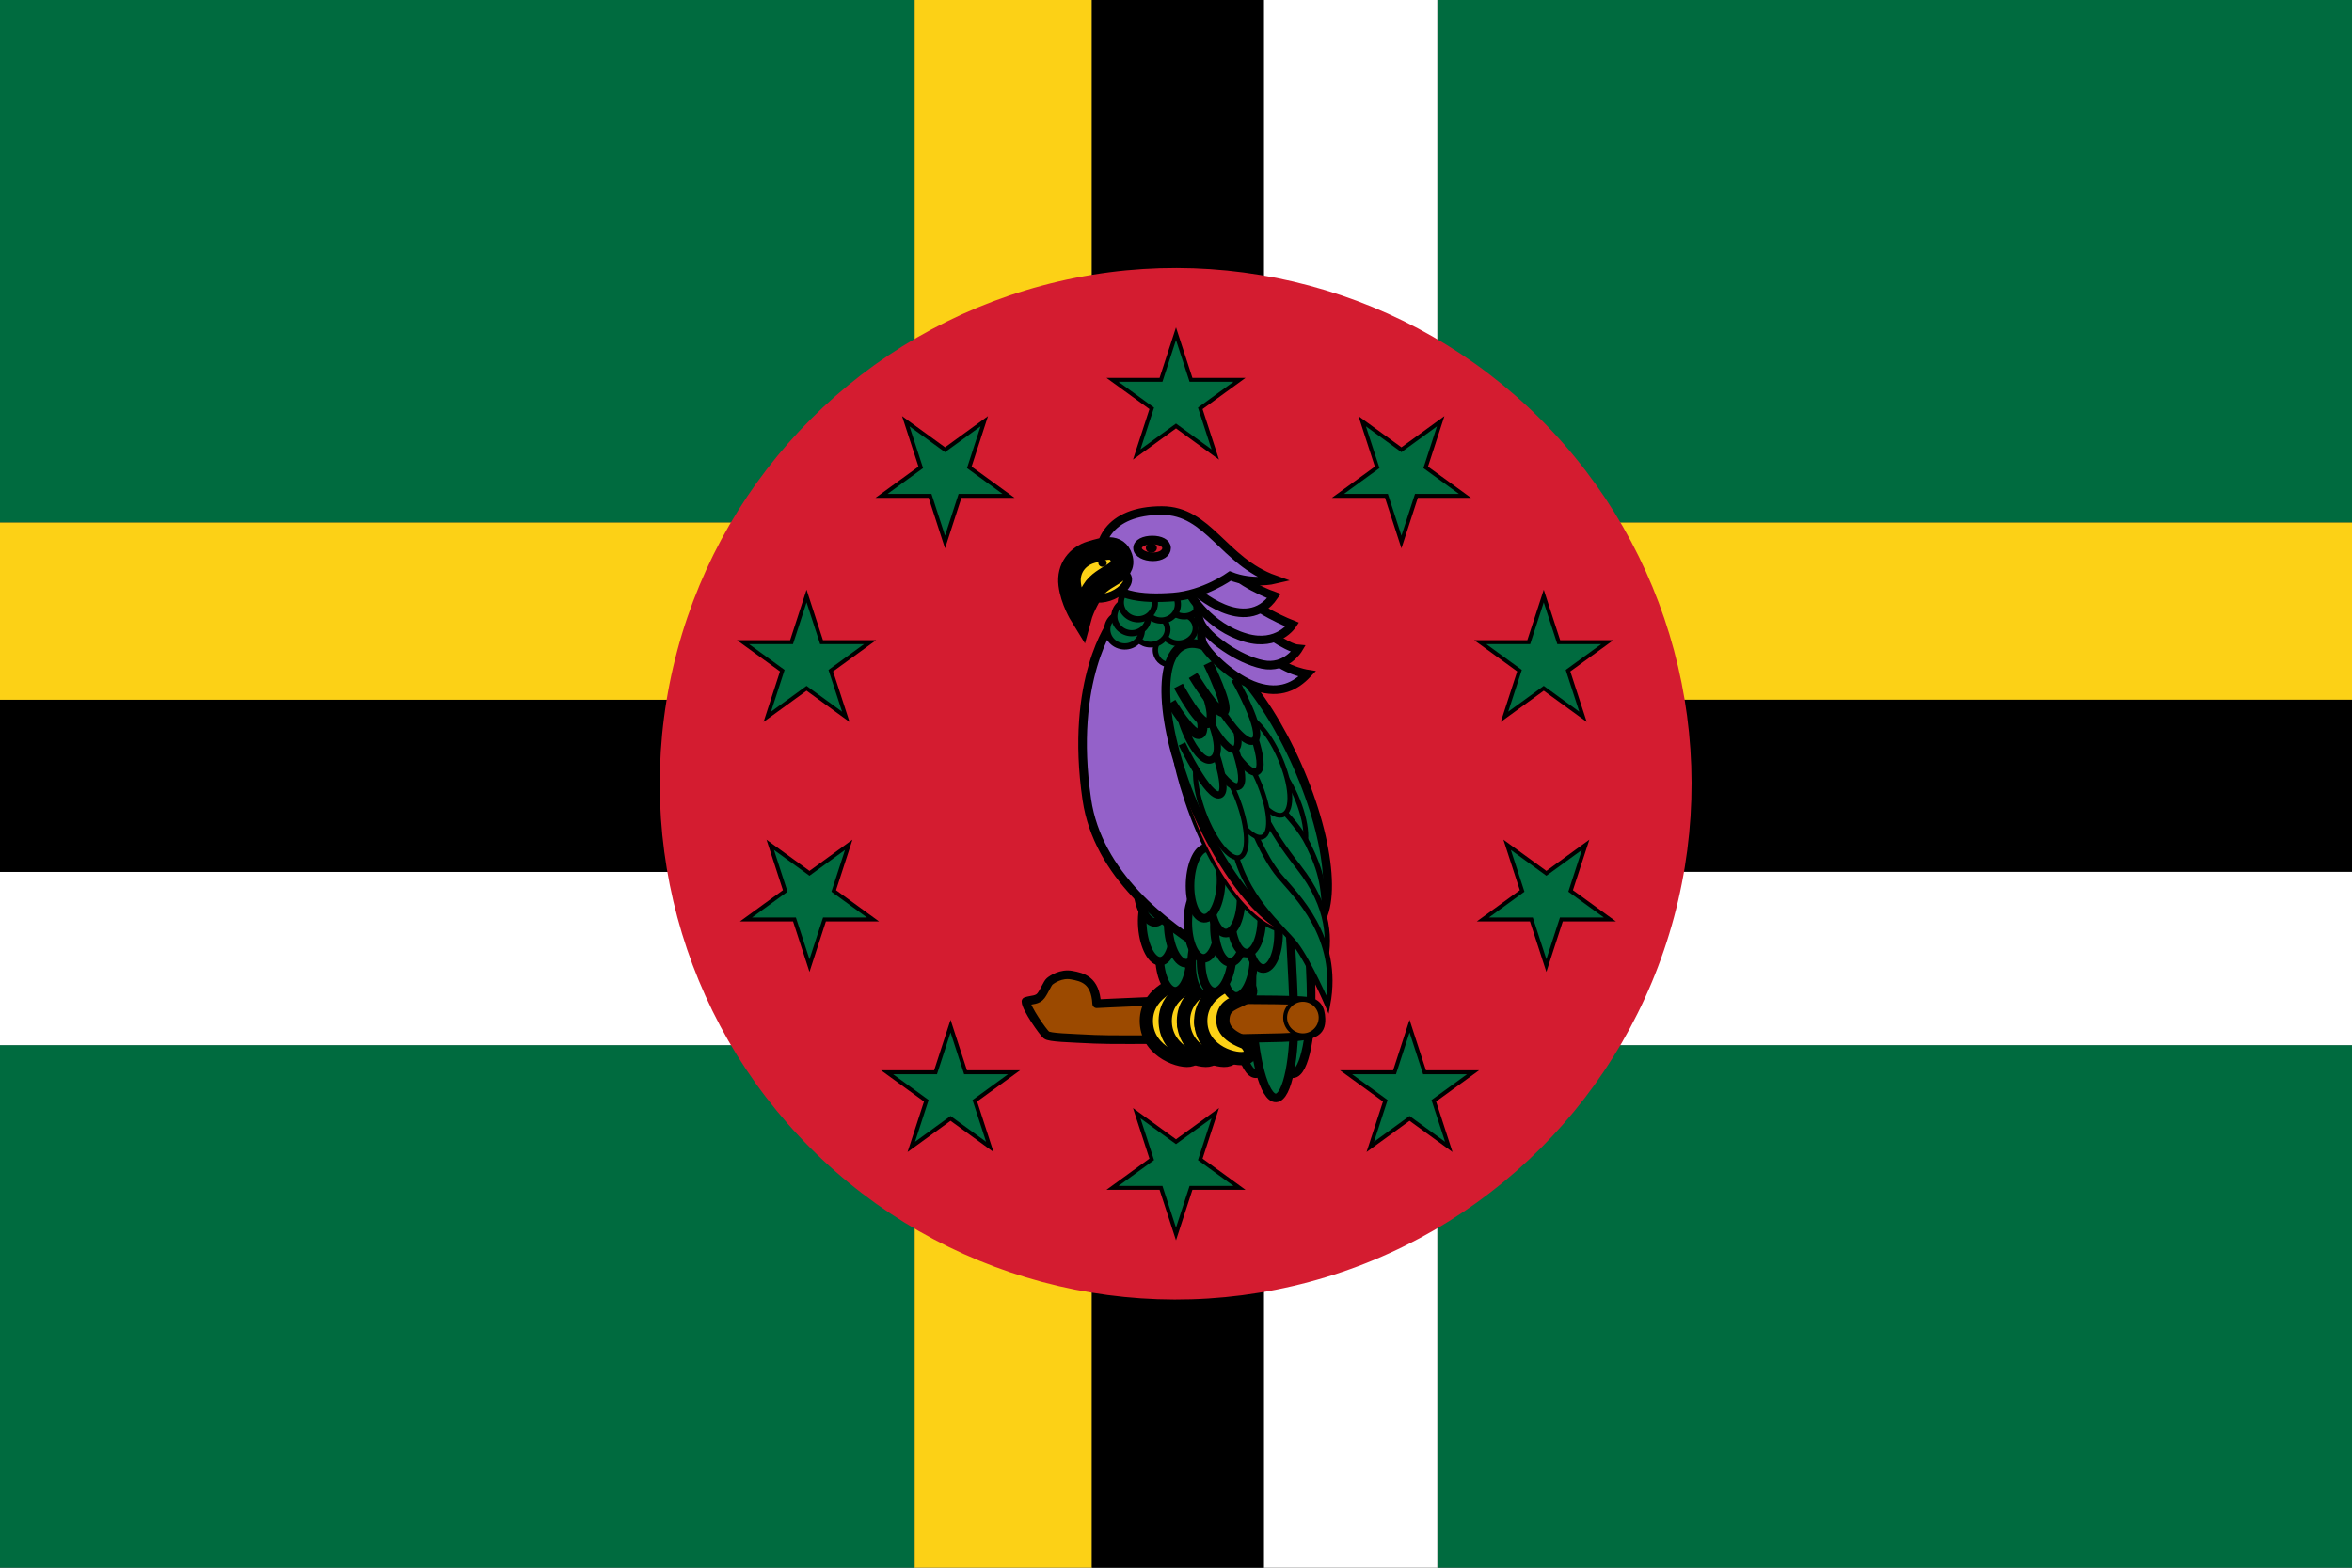 <?xml version="1.0" encoding="utf-8"?>
<!-- Generator: Adobe Illustrator 28.1.0, SVG Export Plug-In . SVG Version: 6.00 Build 0)  -->
<svg version="1.0" id="_x31_" xmlns="http://www.w3.org/2000/svg" xmlns:xlink="http://www.w3.org/1999/xlink" x="0px" y="0px"
	 viewBox="-0.5 299.5 600 400" enable-background="new -0.5 299.5 600 400" xml:space="preserve">
<rect x="-0.5" y="299.5" width="600" height="400" fill="#333333" stroke="none"/>
<rect x="-0.5" y="566.167" fill="#006B3F" width="233.333" height="133.333"/>
<rect x="366.167" y="566.167" fill="#006B3F" width="233.333" height="133.333"/>
<rect x="366.167" y="299.5" fill="#006B3F" width="233.333" height="133.334"/>
<rect x="-0.5" y="299.5" fill="#006B3F" width="233.333" height="133.334"/>
<rect x="-0.5" y="521.958" fill="#FFFFFF" width="233.333" height="44.209"/>
<rect x="-0.5" y="478.042" width="233.333" height="43.916"/>
<rect x="-0.5" y="432.833" fill="#FCD116" width="233.333" height="45.208"/>
<rect x="366.167" y="432.833" fill="#FCD116" width="233.333" height="45.208"/>
<rect x="366.167" y="478.042" width="233.333" height="43.916"/>
<rect x="366.167" y="521.958" fill="#FFFFFF" width="233.333" height="44.209"/>
<rect x="232.833" y="566.167" fill="#FCD116" width="45.208" height="133.333"/>
<rect x="232.833" y="299.5" fill="#FCD116" width="45.208" height="133.334"/>
<rect x="278.041" y="566.167" width="43.917" height="133.333"/>
<rect x="278.041" y="299.5" width="43.917" height="133.334"/>
<rect x="321.958" y="566.167" fill="#FFFFFF" width="44.209" height="133.333"/>
<rect x="321.958" y="299.5" fill="#FFFFFF" width="44.209" height="133.334"/>
<ellipse transform="matrix(0.707 -0.707 0.707 0.707 -265.478 358.079)" fill="#D41C30" cx="299.5" cy="499.5" rx="131.621" ry="131.621"/>
<polygon fill="#006B3F" stroke="#000000" points="299.5,384.641 303.325,396.413 315.703,396.413 
	305.689,403.689 309.515,415.461 299.5,408.185 289.486,415.461 293.311,403.689 283.297,396.413 
	295.675,396.413 "/>
<polygon fill="#006B3F" stroke="#000000" points="359.077,561.316 362.902,573.089 375.28,573.089 
	365.267,580.364 369.092,592.137 359.077,584.861 349.062,592.137 352.889,580.364 
	342.874,573.089 355.252,573.089 "/>
<polygon fill="#006B3F" stroke="#000000" points="393.314,451.574 397.14,463.347 409.518,463.347 
	399.504,470.622 403.329,482.395 393.314,475.119 383.3,482.395 387.126,470.622 
	377.111,463.347 389.489,463.347 "/>
<polygon fill="#006B3F" stroke="#000000" points="205.251,451.574 209.077,463.347 221.455,463.347 
	211.441,470.622 215.266,482.395 205.251,475.119 195.237,482.395 199.063,470.622 
	189.048,463.347 201.426,463.347 "/>
<polygon fill="#006B3F" stroke="#000000" points="241.988,561.316 245.813,573.089 258.191,573.089 
	248.178,580.364 252.003,592.137 241.988,584.861 231.974,592.137 235.8,580.364 
	225.785,573.089 238.163,573.089 "/>
<polygon fill="#006B3F" stroke="#000000" points="299.5,614.359 295.675,602.587 283.297,602.587 
	293.31,595.312 289.485,583.539 299.5,590.815 309.514,583.539 305.689,595.312 315.703,602.587 
	303.325,602.587 "/>
<polygon fill="#006B3F" stroke="#000000" points="357.01,437.794 353.185,426.021 340.807,426.021 
	350.82,418.746 346.995,406.973 357.01,414.249 367.023,406.973 363.199,418.746 
	373.213,426.021 360.835,426.021 "/>
<polygon fill="#006B3F" stroke="#000000" points="393.983,545.873 390.158,534.101 377.78,534.101 
	387.794,526.825 383.969,515.053 393.983,522.328 403.997,515.053 400.173,526.825 
	410.186,534.101 397.809,534.101 "/>
<polygon fill="#006B3F" stroke="#000000" points="206,545.873 202.175,534.101 189.797,534.101 
	199.811,526.825 195.985,515.053 206,522.328 216.014,515.053 212.189,526.825 222.203,534.101 
	209.825,534.101 "/>
<polygon fill="#006B3F" stroke="#000000" points="240.58,437.794 236.754,426.021 224.376,426.021 
	234.39,418.746 230.565,406.973 240.58,414.249 250.593,406.973 246.769,418.746 
	256.783,426.021 244.405,426.021 "/>
<path fill="#006B3F" stroke="#000000" stroke-width="2.196" d="M324.441,550.428
	c0.419,12.624-1.625,22.933-4.568,23.03c-2.939,0.098-5.663-10.053-6.08-22.674
	c-0.42-12.625,1.623-63.095,4.565-63.189C321.298,487.494,324.021,537.804,324.441,550.428z"/>
<path fill="#006B3F" stroke="#000000" stroke-width="2.196" d="M331.919,515.455
	c1.052,13.818,1.799,28.841,2.003,34.973c0.419,12.624-1.625,22.933-4.568,23.03
	c-2.939,0.098-5.663-10.053-6.08-22.674c-0.25-7.521,0.374-28.476,1.541-44.207
	C325.606,495.903,330.805,500.824,331.919,515.455z"/>
<path fill="#006B3F" stroke="#000000" stroke-width="2.196" d="M329.56,556.61
	c0.419,12.624-1.625,22.933-4.568,23.03c-2.939,0.098-5.663-10.053-6.08-22.674
	c-0.42-12.625,1.623-63.095,4.565-63.189C326.416,493.677,329.14,543.986,329.56,556.61z"/>
<path fill="#9C4A00" stroke="#000000" stroke-width="2.201" stroke-linecap="round" stroke-linejoin="round" d="
	M336.484,559.47c0.101,3.522-1.845,4.529-9.983,4.781
	c-8.139,0.252-41.11,0.755-47.822,0.42c-6.712-0.335-11.411-0.42-12.249-1.091
	s-5.202-6.88-5.202-8.558c1.51-0.503,2.937-0.251,3.859-1.51
	c0.923-1.259,1.595-3.104,2.182-3.607c0.587-0.504,2.936-2.099,5.621-1.595
	c2.685,0.504,6.04,1.176,6.376,7.3c0,0,23.072-1.175,32.721-1.091
	c9.648,0.084,18.122,0.083,20.723,0.419C335.31,555.274,336.4,556.533,336.484,559.47z"/>
<circle fill="#9C4A00" stroke="#000000" cx="331.87" cy="559.134" r="4.53"/>
<path fill="#FCD116" stroke="#000000" stroke-width="3.384" d="M299.57,550.499c0,0-8.02,2.485-7.619,10.024
	c0.401,7.539,9.143,10.266,11.469,9.384c2.326-0.882-0.241-1.604-1.043-2.005
	c-0.802-0.401-5.297-4.22-5.378-7.428C296.919,557.267,303.1,550.74,299.57,550.499z"/>
<path fill="#FCD116" stroke="#000000" stroke-width="3.384" d="M304.383,550.499c0,0-8.02,2.485-7.62,10.024
	c0.401,7.539,9.143,10.266,11.469,9.384c2.326-0.882-0.242-1.604-1.043-2.005
	c-0.803-0.401-5.695-4.171-5.775-7.379C301.334,557.315,307.912,550.74,304.383,550.499z"/>
<path fill="#FCD116" stroke="#000000" stroke-width="3.384" d="M309.034,550.499c0,0-8.02,2.485-7.62,10.024
	c0.401,7.539,9.143,10.266,11.47,9.384c2.326-0.882-0.242-1.604-1.043-2.005
	c-0.803-0.401-5.935-4.171-6.016-7.379C305.745,557.315,312.564,550.74,309.034,550.499z"/>
<path fill="#FCD116" stroke="#000000" stroke-width="3.384" d="M317.856,553.627
	c1.466-0.886,0.882-4.011-4.411-3.128c0,0-8.02,2.485-7.62,10.024
	c0.401,7.539,9.224,9.784,11.55,8.902c2.326-0.882,0.479-3.528-0.321-3.93
	c-0.803-0.401-5.792-1.905-5.602-5.872C311.641,555.657,314.407,555.712,317.856,553.627z"/>
<path fill="#006B3F" stroke="#000000" stroke-width="2.196" d="M310.968,525.124
	c-0.379,4.943-2.446,8.815-4.618,8.648c-2.171-0.166-3.624-4.308-3.245-9.252
	c0.379-4.943,2.446-8.815,4.618-8.648C309.894,516.038,311.347,520.18,310.968,525.124z"/>
<path fill="#006B3F" stroke="#000000" stroke-width="2.196" d="M303.178,543.408
	c0.049,4.958-1.678,8.994-3.855,9.015c-2.177,0.022-3.983-3.979-4.031-8.937
	c-0.049-4.958,1.676-8.994,3.854-9.015C301.322,534.449,303.127,538.45,303.178,543.408z"/>
<path fill="#006B3F" stroke="#000000" stroke-width="2.196" d="M298.803,535.505
	c0.386,4.943-1.062,9.088-3.233,9.257c-2.17,0.17-4.244-3.698-4.63-8.642
	c-0.387-4.943,1.06-9.088,3.232-9.256C296.341,526.693,298.415,530.562,298.803,535.505z"/>
<path fill="#006B3F" stroke="#000000" stroke-width="2.196" d="M297.49,525.588
	c0.386,4.943-1.062,9.088-3.233,9.257c-2.17,0.17-4.244-3.698-4.63-8.642
	c-0.387-4.943,1.06-9.088,3.232-9.256C295.029,516.776,297.102,520.645,297.49,525.588z"/>
<path fill="#006B3F" stroke="#000000" stroke-width="2.196" d="M305.431,536.009
	c0.386,4.943-1.062,9.088-3.233,9.257c-2.17,0.17-4.244-3.698-4.63-8.642
	c-0.387-4.943,1.06-9.088,3.231-9.256C302.969,527.197,305.043,531.065,305.431,536.009z"/>
<path fill="#9461C9" stroke="#000000" stroke-width="2.196" d="M283.261,458.239c0,0-11.033,14.579-6.502,45.315
	c2.793,18.947,19.663,32.055,32.192,39.322c7.796,4.521,9.206-12.794,9.206-12.794
	l-5.146-21.405l-12.609-49.454L283.261,458.239z"/>
<path fill="#006B3F" stroke="#000000" stroke-width="2.196" d="M311.388,544.672
	c-0.379,4.943-2.446,8.815-4.618,8.648c-2.171-0.166-3.624-4.308-3.245-9.252
	c0.379-4.943,2.446-8.815,4.618-8.648C310.314,535.586,311.767,539.727,311.388,544.672z"/>
<path fill="#006B3F" stroke="#000000" stroke-width="2.196" d="M319.357,545.092
	c-0.379,4.943-2.446,8.815-4.618,8.648c-2.171-0.166-3.624-4.308-3.245-9.252
	c0.379-4.943,2.446-8.815,4.618-8.648C318.283,536.006,319.736,540.148,319.357,545.092z"/>
<path fill="#006B3F" stroke="#000000" stroke-width="2.196" d="M313.82,543.917
	c-0.379,4.943-2.446,8.815-4.618,8.648c-2.171-0.166-3.624-4.308-3.245-9.252
	c0.379-4.943,2.446-8.815,4.618-8.648C312.746,534.831,314.199,538.973,313.82,543.917z"/>
<path fill="#006B3F" stroke="#000000" stroke-width="2.196" d="M310.393,535.021
	c0.044,4.959-1.686,8.993-3.864,9.012c-2.177,0.021-3.978-3.981-4.022-8.94
	c-0.045-4.959,1.684-8.993,3.862-9.012C308.545,526.062,310.347,530.063,310.393,535.021z"/>
<path fill="#006B3F" stroke="#000000" stroke-width="2.196" d="M317.189,536.028
	c0.044,4.959-1.686,8.993-3.864,9.012c-2.177,0.021-3.978-3.981-4.022-8.939
	c-0.045-4.959,1.684-8.993,3.862-9.012C315.341,527.068,317.143,531.07,317.189,536.028z"/>
<path fill="#006B3F" stroke="#000000" stroke-width="2.196" d="M325.662,537.622
	c0.044,4.959-1.685,8.993-3.864,9.012c-2.177,0.021-3.979-3.982-4.022-8.94
	c-0.045-4.959,1.684-8.993,3.862-9.012C323.814,528.662,325.616,532.664,325.662,537.622z"/>
<path fill="#006B3F" stroke="#000000" stroke-width="2.196" d="M321.383,533.679
	c0.044,4.959-1.685,8.993-3.864,9.012c-2.177,0.02-3.979-3.981-4.022-8.939
	c-0.045-4.959,1.684-8.993,3.862-9.012C319.535,524.719,321.337,528.721,321.383,533.679z"/>
<path fill="#006B3F" stroke="#000000" stroke-width="2.196" d="M316.098,528.562
	c0.044,4.959-1.686,8.993-3.864,9.012c-2.177,0.021-3.979-3.981-4.022-8.939
	c-0.045-4.959,1.684-8.993,3.862-9.012C314.25,519.602,316.052,523.604,316.098,528.562z"/>
<path fill="#006B3F" stroke="#000000" stroke-width="2.196" d="M310.976,524.992
	c-0.215,4.954-2.152,8.893-4.329,8.798c-2.175-0.094-3.765-4.184-3.55-9.138
	c0.214-4.954,2.15-8.892,4.327-8.798C309.599,515.948,311.189,520.038,310.976,524.992z"/>
<path fill="#D41C30" stroke="#000000" stroke-width="0.878" d="M327,500
	c7.009,21.027,11.848,33.979,3.317,36.824c-8.531,2.843-21.13-11.897-28.141-32.925
	c-7.009-21.027-1.833-20.931,6.698-23.774C317.406,477.281,319.989,478.973,327,500z"/>
<ellipse fill="#006B3F" stroke="#000000" stroke-width="1.358" cx="297.875" cy="465.37" rx="3.64" ry="3.722"/>
<path fill="#006B3F" stroke="#000000" stroke-width="1.358" d="M307.801,460.077
	c0,2.056-1.629,3.722-3.64,3.722c-2.011,0-3.64-1.667-3.64-3.722
	c0-2.056,1.629-3.722,3.64-3.722C306.172,456.354,307.801,458.021,307.801,460.077z"/>
<path fill="#006B3F" stroke="#000000" stroke-width="1.462" d="M304.443,459.267
	c0.314,2.032-1.298,3.967-3.602,4.323c-2.303,0.355-4.423-1.003-4.737-3.035
	c-0.314-2.032,1.297-3.967,3.601-4.323C302.009,455.877,304.13,457.236,304.443,459.267z"/>
<path fill="#006B3F" stroke="#000000" stroke-width="1.462" d="M297.33,459.598
	c0.314,2.032-1.298,3.967-3.602,4.323c-2.303,0.355-4.423-1.003-4.737-3.035
	c-0.313-2.032,1.297-3.967,3.601-4.323C294.895,456.208,297.016,457.567,297.33,459.598z"/>
<path fill="#006B3F" stroke="#000000" stroke-width="1.598" d="M290.684,461.138
	c-0.501,2.291-2.841,3.724-5.226,3.2c-2.384-0.523-3.907-2.804-3.405-5.095
	c0.503-2.291,2.841-3.724,5.226-3.2C289.662,456.566,291.187,458.848,290.684,461.138z"/>
<path fill="#006B3F" stroke="#000000" stroke-width="1.578" d="M292.3,458.06
	c-0.643,2.228-3.038,3.493-5.351,2.825c-2.311-0.667-3.662-3.015-3.02-5.242
	c0.644-2.228,3.038-3.494,5.35-2.826C291.591,453.485,292.944,455.832,292.3,458.06z"/>
<path fill="#006B3F" stroke="#000000" stroke-width="1.578" d="M305.699,453.759
	c-0.643,2.228-3.037,3.493-5.351,2.825c-2.311-0.668-3.662-3.015-3.02-5.242
	c0.644-2.228,3.038-3.494,5.351-2.826C304.99,449.184,306.344,451.531,305.699,453.759z"/>
<path fill="#006B3F" stroke="#000000" stroke-width="1.578" d="M299.827,454.834
	c-0.643,2.228-3.037,3.493-5.351,2.825c-2.311-0.668-3.662-3.015-3.02-5.242
	c0.644-2.228,3.038-3.494,5.351-2.826C299.118,450.259,300.471,452.606,299.827,454.834z"/>
<path fill="#006B3F" stroke="#000000" stroke-width="1.578" d="M293.954,454.503
	c-0.643,2.228-3.037,3.493-5.351,2.825c-2.311-0.668-3.662-3.015-3.019-5.242
	c0.644-2.228,3.038-3.494,5.351-2.826C293.245,449.929,294.599,452.276,293.954,454.503z"/>
<path fill="#006B3F" stroke="#000000" stroke-width="2.235" d="M330.453,494.875
	c8.89,20.135,10.314,39,3.184,42.15c-7.124,3.152-20.107-10.606-29.001-30.742
	c-8.892-20.132-10.324-38.999-3.188-42.147C308.573,460.988,321.559,474.746,330.453,494.875z"/>
<path fill="#006B3F" stroke="#000000" stroke-width="1.22" d="M330.034,502.452
	c3.07,6.956,3.482,13.507,0.922,14.639c-2.56,1.132-7.124-3.586-10.195-10.542
	c-3.072-6.954-3.487-13.506-0.924-14.637C322.395,490.782,326.961,495.499,330.034,502.452z"/>
<path fill="#006B3F" stroke="#000000" stroke-width="1.346" d="M320.491,500.358c0,0,9.426,7.798,12.685,14.547
	c3.259,6.749,4.654,11.056,4.073,22.926l-18.969-33.283L320.491,500.358z"/>
<path fill="#006B3F" stroke="#000000" stroke-width="1.346" d="M321.189,505.362c0,0,1.629,5.236,9.659,15.477
	c8.03,10.241,8.029,18.97,6.4,25.138L318.978,517l-2.444-9.776L321.189,505.362z"/>
<path fill="#006B3F" stroke="#000000" stroke-width="1.346" d="M318.513,509.318c0,0,3.143,8.611,7.332,13.616
	c4.189,5.005,15.593,15.596,12.335,32.935c0,0-4.771-10.94-8.146-15.362
	c-3.375-4.422-13.501-12.22-15.944-25.952C311.646,500.823,318.513,509.318,318.513,509.318z"/>
<path fill="#006B3F" stroke="#000000" stroke-width="1.22" d="M325.944,492.723
	c3.07,6.955,3.482,13.507,0.922,14.639c-2.56,1.132-7.124-3.586-10.195-10.542
	c-3.072-6.954-3.487-13.506-0.924-14.638C318.306,481.052,322.871,485.77,325.944,492.723z"/>
<path fill="#006B3F" stroke="#000000" stroke-width="1.22" d="M320.358,498.542
	c3.07,6.956,3.654,13.431,1.305,14.469c-2.349,1.039-6.742-3.755-9.814-10.71
	c-3.072-6.954-3.658-13.431-1.306-14.469C312.891,486.795,317.285,491.588,320.358,498.542z"/>
<path fill="#006B3F" stroke="#000000" stroke-width="1.22" d="M315.305,503.729
	c2.666,7.121,2.877,13.619,0.472,14.521c-2.405,0.902-6.516-4.137-9.182-11.257
	c-2.668-7.119-2.881-13.618-0.473-14.52C308.524,491.574,312.637,496.611,315.305,503.729z"/>
<path fill="#006B3F" stroke="#000000" stroke-width="1.832" d="M309.44,483.493c0,0,7.404,14.056,10.609,12.946
	c3.207-1.109-3.131-15.77-3.131-15.77"/>
<path fill="#006B3F" stroke="#000000" stroke-width="1.832" d="M304.75,487.237c0,0,7.404,14.056,10.609,12.946
	c3.207-1.109-3.131-15.77-3.131-15.77"/>
<path fill="#006B3F" stroke="#000000" stroke-width="1.832" d="M301.033,489.312c0,0,6.739,14.069,9.643,12.965
	c2.906-1.104-2.867-15.775-2.867-15.775"/>
<path fill="#006B3F" stroke="#000000" stroke-width="1.832" d="M304.871,477.681c0,0,6.739,14.069,9.643,12.965
	c2.906-1.104-2.867-15.775-2.867-15.775"/>
<path fill="#006B3F" stroke="#000000" stroke-width="1.832" d="M314.439,472.776c0,0,7.68,13.5,5.12,15.595
	c-2.56,2.095-8.728-7.914-8.728-7.914l-2.91-6.401"/>
<path fill="#006B3F" stroke="#000000" stroke-width="1.832" d="M307.689,481.738c0,0,4.539,9.659,1.048,11.521
	c-3.491,1.862-8.496-9.659-8.263-12.801"/>
<path fill="#006B3F" stroke="#000000" stroke-width="2.529" d="M298.263,478.712c0,0,5.353,8.961,7.332,8.03
	c1.978-0.931-1.164-9.543-1.164-9.543"/>
<path fill="#006B3F" stroke="#000000" stroke-width="2.529" d="M300.125,474.522c0,0,5.819,11.056,7.914,9.31
	c2.095-1.746-2.444-11.987-2.444-11.987"/>
<path fill="#006B3F" stroke="#000000" stroke-width="2.529" d="M303.849,471.846c0,0,6.285,10.358,7.798,9.194
	c1.513-1.164-3.957-12.336-3.957-12.336"/>
<path fill="#9461C9" stroke="#000000" stroke-width="2.196" d="M307.372,457.033c0,0-2.35,4.194-0.923,6.879
	c1.427,2.685,7.72,8.894,13.676,10.823c5.956,1.93,9.899-0.167,12.836-3.272
	c0,0-7.634-1.174-11.074-6.712S307.372,457.033,307.372,457.033z"/>
<path fill="#9461C9" stroke="#000000" stroke-width="2.196" d="M320.376,459.298c0,0,7.217,5.538,10.32,5.789
	c0,0-3.105,5.202-9.146,3.943c-6.04-1.259-14.095-6.796-15.856-10.739
	c-1.762-3.943,0.503-10.487,0.503-10.487L320.376,459.298z"/>
<path fill="#9461C9" stroke="#000000" stroke-width="2.196" d="M329.185,458.879c0,0-10.067-3.943-14.179-8.977
	c-4.111-5.034-11.997-5.202-11.997-5.202l0.168,6.544c0,0,4.609,8.229,14.179,10.991
	C325.494,464.584,329.185,458.879,329.185,458.879z"/>
<path fill="#9461C9" stroke="#000000" stroke-width="2.196" d="M324.487,451.58c0,0-9.732-3.44-12.585-8.39
	l-7.802,6.796C304.101,449.986,317.189,462.067,324.487,451.58z"/>
<path fill="#9461C9" stroke="#000000" stroke-width="2.196" d="M280.608,445.204
	c-2.01-6.906,1.581-15.438,15.27-15.438c11.998,0,15.605,12.92,28.777,17.619
	c0,0-5.621,1.342-11.326-0.923c0,0-6.628,4.782-14.515,5.37
	C290.928,452.419,282.538,451.832,280.608,445.204z"/>
<path fill="#D41C30" stroke="#000000" stroke-width="2.196" d="M297.094,439.347
	c0,1.283-1.437,2.217-3.481,2.217c-2.044,0-3.92-0.934-3.92-2.217
	s1.734-2.055,3.778-2.055C295.514,437.292,297.094,438.064,297.094,439.347z"/>
<path d="M294.625,439.312c0,0.673-0.629,1.219-1.406,1.219c-0.777,0-1.406-0.546-1.406-1.219
	c0-0.673,0.629-1.219,1.406-1.219C293.996,438.094,294.625,438.64,294.625,439.312z"/>
<path fill="#FCD116" stroke="#000000" stroke-width="2.196" d="M287.061,446.724
	c0.617,1.379-1.033,3.459-3.684,4.644c-2.651,1.185-5.301,1.028-5.917-0.352
	c-0.617-1.379,1.033-3.459,3.684-4.644C283.795,445.186,286.445,445.344,287.061,446.724z"/>
<path fill="#FCD116" stroke="#000000" stroke-width="5.762" d="M285.553,441.772
	c-1.075-3.324-4.319-2.395-7.739-1.368c-3.42,1.026-5.943,4.105-5.43,8.209
	c0.513,4.104,2.858,7.903,2.858,7.903s0.641-2.35,3.062-6.337
	C280.784,446.095,286.921,446.005,285.553,441.772z"/>
<path d="M281.833,443.141c0,0.543-0.479,0.983-1.069,0.983c-0.59,0-1.069-0.44-1.069-0.983
	c0-0.543,0.479-0.983,1.069-0.983C281.354,442.157,281.833,442.598,281.833,443.141z"/>
</svg>
